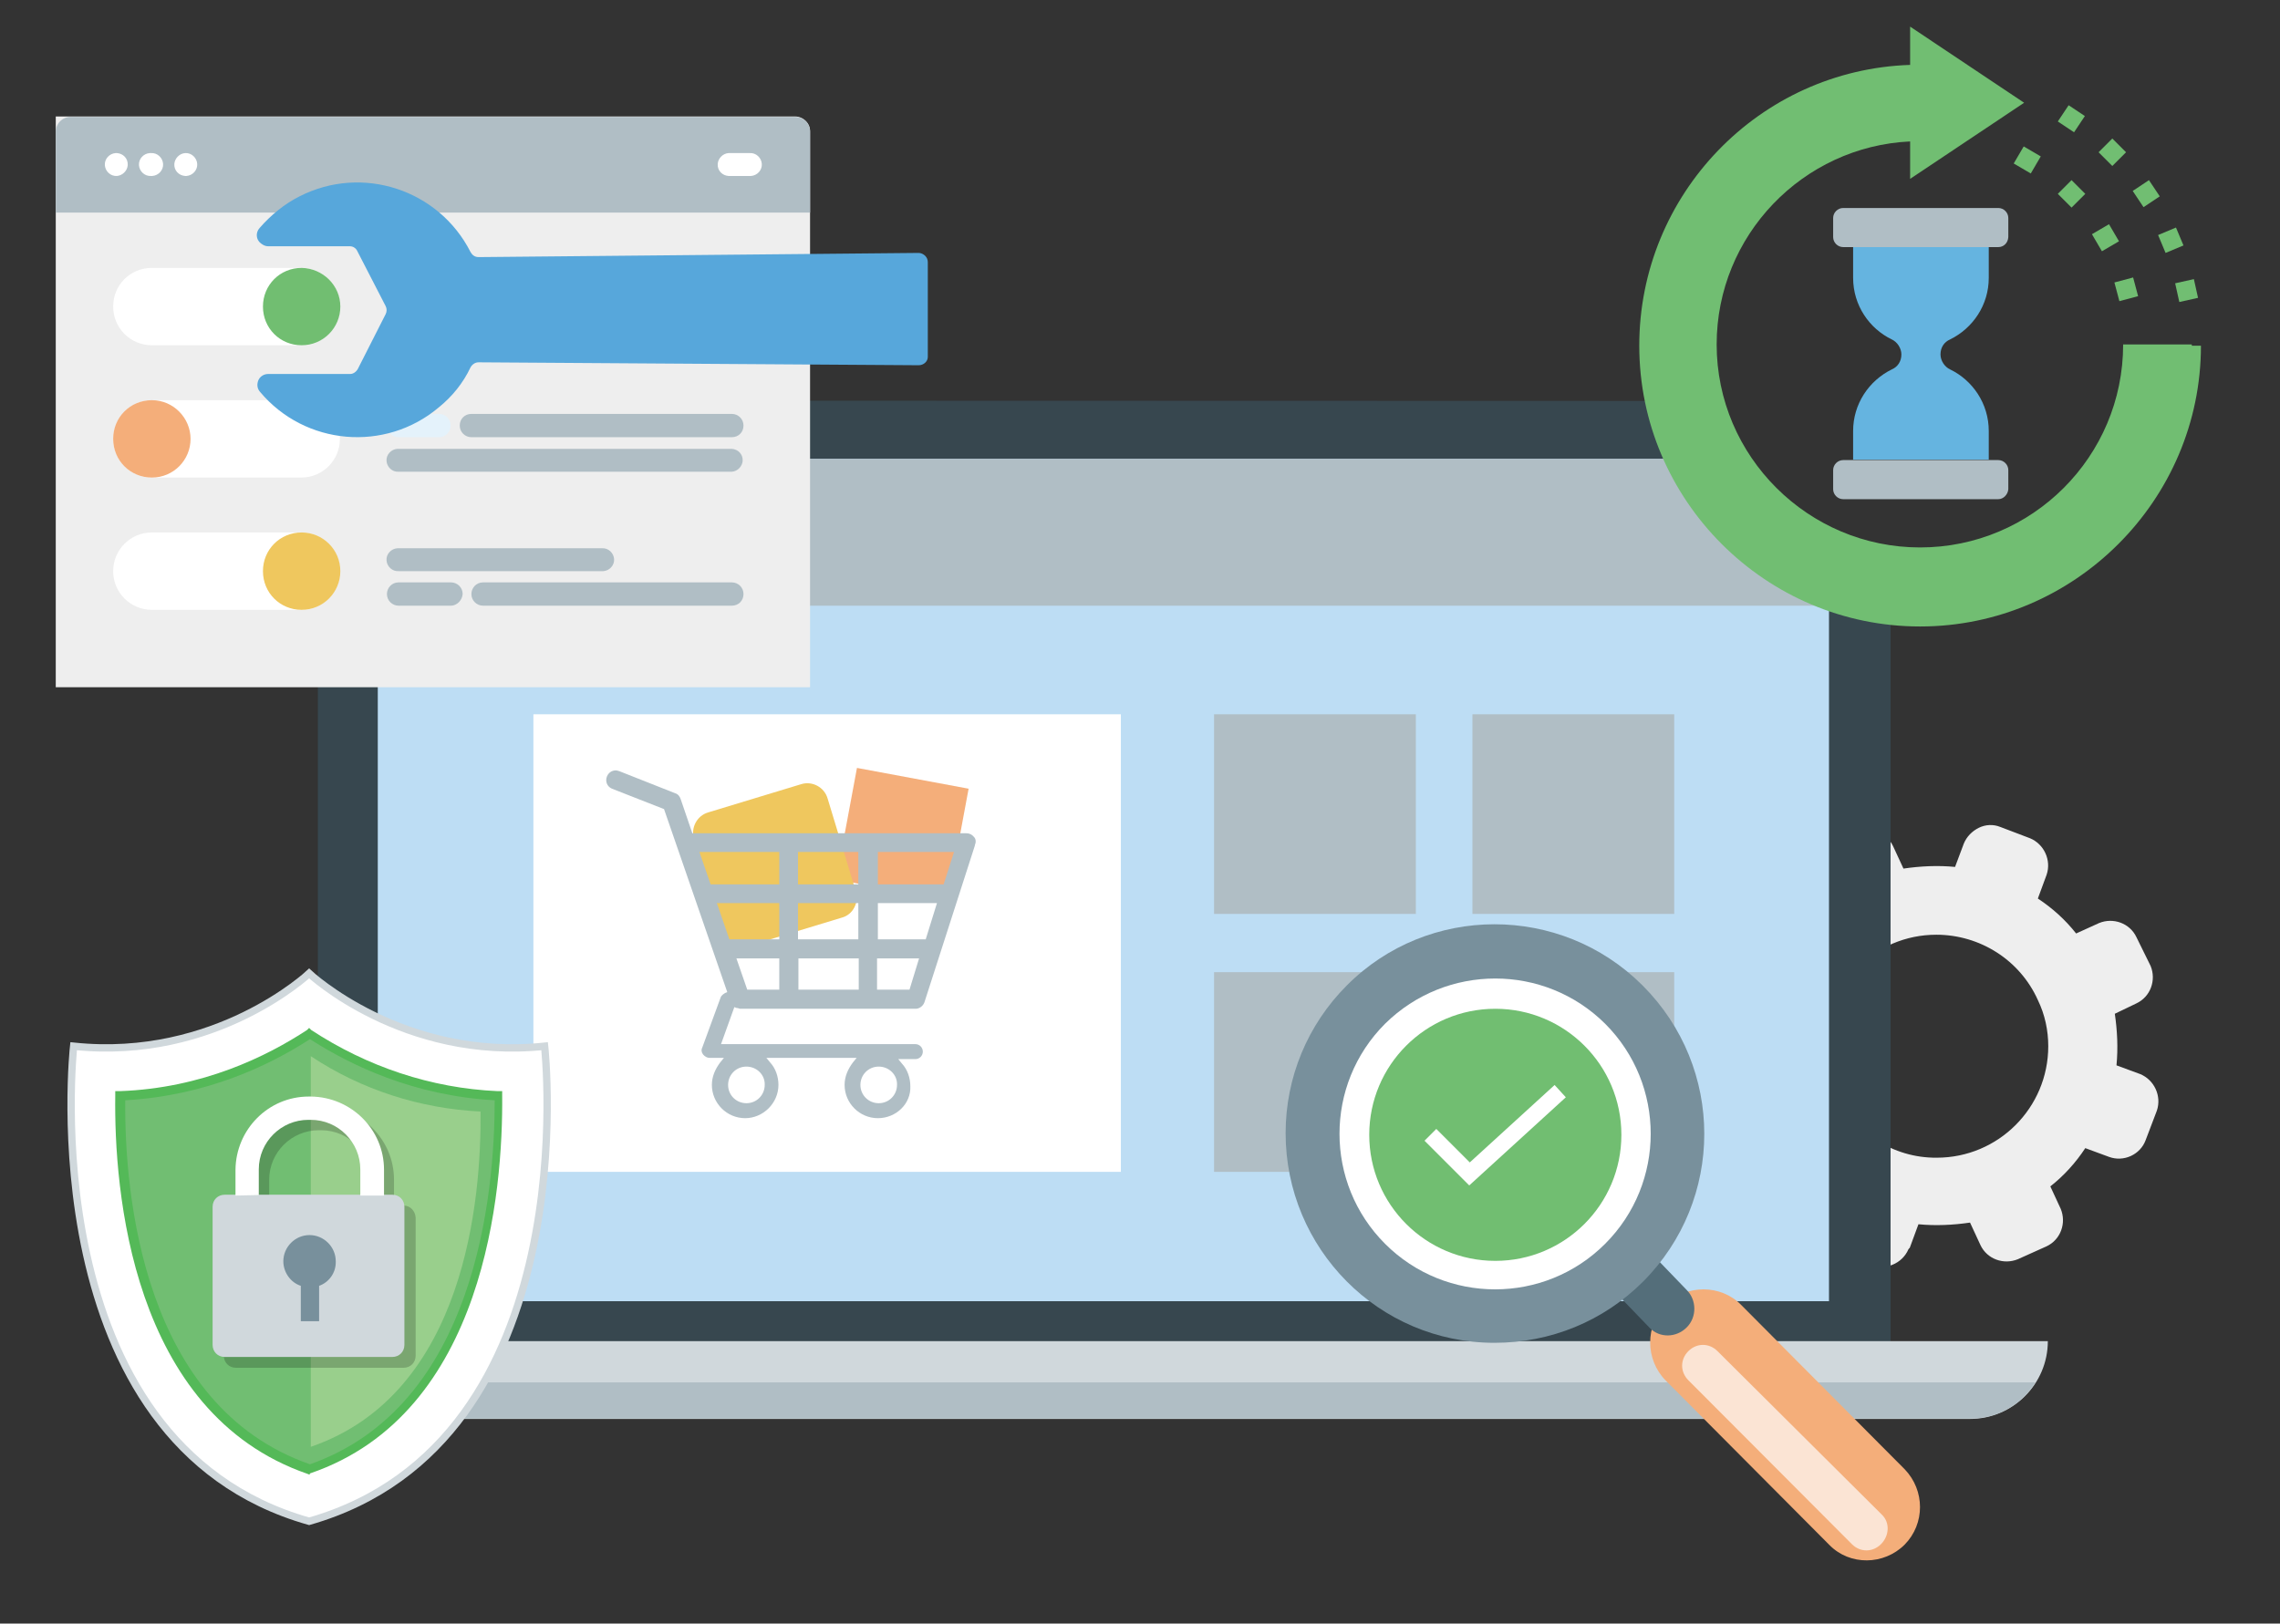 <?xml version="1.0" encoding="utf-8"?>
<!-- Generator: Adobe Illustrator 22.0.1, SVG Export Plug-In . SVG Version: 6.00 Build 0)  -->
<svg version="1.1" id="Layer_5" xmlns="http://www.w3.org/2000/svg" xmlns:xlink="http://www.w3.org/1999/xlink" x="0px" y="0px"
	 viewBox="0 0 548 390.3" style="enable-background:new 0 0 548 390.3;" xml:space="preserve">
<rect x="0" y="0" width="548" height="390.3" fill="#333333" stroke="none"/>
<style type="text/css">
	.st0{fill:#EEEEEE;}
	.st1{clip-path:url(#SVGID_2_);}
	.st2{fill:#37474F;}
	.st3{fill:#D0D8DC;}
	.st4{fill:#B0BEC5;}
	.st5{fill:#90A4AE;}
	.st6{fill:#BDDDF4;}
	.st7{fill:#FFFFFF;}
	.st8{fill:#F4AE7A;}
	.st9{fill:#EFC75E;}
	.st10{fill:#71BE71;}
	.st11{fill:#E4F2FB;}
	.st12{fill:#57A7DB;}
	.st13{fill:#FFFFFF;stroke:#D0D8DC;stroke-width:1.77;stroke-miterlimit:10;}
	.st14{fill:#71BE72;}
	.st15{fill:#99CF8C;}
	.st16{fill:#54B958;}
	.st17{opacity:0.2;}
	.st18{fill:#78909C;}
	.st19{fill:#FBE4D4;}
	.st20{fill:#546E7A;}
	.st21{fill:none;stroke:#FFFFFF;stroke-width:4;stroke-miterlimit:10;}
	.st22{fill:#65B4E0;}
</style>
<g id="_Group_">
	<g id="_Group_2">
		<path id="_Compound_Path_" class="st0" d="M399.4,217.7l1.3-3.4c2.4,0.2,4.9,0.2,7.3-0.2l1.5,3.1c0.9,2,3.2,2.9,5.1,2
			c0.1,0,0.2-0.1,0.3-0.2l4.2-1.9c2-0.9,2.9-3.2,2-5.1c0-0.1-0.1-0.2-0.2-0.3l-1.5-3.2c1.9-1.6,3.6-3.4,5.1-5.4l3.4,1.3
			c2,0.8,4.4-0.2,5.2-2.2v-0.1l1.5-4.2c0.7-2.1-0.3-4.4-2.3-5.2l-3.4-1.3c0.2-2.4,0.2-4.9-0.2-7.3l3.1-1.5c2-0.9,2.9-3.2,2-5.2
			c0-0.1-0.1-0.2-0.1-0.3l-1.9-4.2c-0.9-2-3.2-2.9-5.1-2c-0.1,0-0.2,0.1-0.3,0.2l-3.1,1.5c-1.6-1.9-3.4-3.6-5.5-5l1.3-3.1
			c0.7-2.1-0.3-4.4-2.3-5.2l-4.2-1.6c-1-0.5-2.2-0.4-3.1,0.2c-1,0.4-1.8,1.3-2.1,2.3l-1.3,3.4c-2.4-0.2-4.9-0.2-7.3,0.2l-1.5-3.1
			c-0.9-2-3.2-2.9-5.1-2c-0.1,0-0.2,0.1-0.3,0.2l-4.2,1.9c-2,0.9-2.9,3.2-2,5.1c0,0.1,0.1,0.2,0.2,0.3l1.5,3.2
			c-1.9,1.6-3.6,3.4-5,5.5l-3.4-1.3c-1-0.5-2.2-0.4-3.1,0.2c-1,0.4-1.8,1.3-2.1,2.3l-1.5,4.2c-0.5,1-0.4,2.2,0.2,3.2
			c0.4,1,1.3,1.8,2.3,2.1l3.4,1.3c-0.2,2.4-0.2,4.9,0.2,7.3l-3.1,1.5c-2,0.9-2.9,3.2-2,5.1c0,0.1,0.1,0.2,0.2,0.3l1.9,4.2
			c0.9,2,3.2,2.9,5.1,2c0.1,0,0.2-0.1,0.3-0.2l2.9-2.1c1.6,1.9,3.4,3.6,5.5,5l-1.3,3.3c-0.5,1-0.4,2.2,0.2,3.2
			c0.4,1,1.3,1.8,2.3,2.1l4.2,1.5C396.4,220.8,398.6,219.8,399.4,217.7C399.4,217.8,399.4,217.8,399.4,217.7z M388.9,195.5
			c-1-2.1-1.5-4.4-1.5-6.7c-0.1-6.2,3.6-11.9,9.2-14.5c8-3.7,17.5-0.3,21.2,7.7l0,0c1,2.1,1.5,4.4,1.5,6.7c0.1,6.3-3.5,12-9.2,14.5
			c-7.9,3.7-17.4,0.3-21.1-7.6C389,195.6,388.9,195.6,388.9,195.5z"/>
		<path id="_Compound_Path_2" class="st0" d="M387.9,257.8l0.6-1.9c1.4,0.1,2.8,0.1,4.2-0.2l0.8,1.9c0.5,1.1,1.8,1.5,2.8,1.1
			c0,0,0.1,0,0.1-0.1l2.3-1c1.1-0.5,1.5-1.8,1.1-2.8c0,0,0-0.1-0.1-0.1l-0.8-1.9c1.1-0.8,2-1.8,2.7-2.9l1.9,0.6
			c1.2,0.4,2.4-0.1,2.9-1.3l0.8-2.3c0.4-1.2-0.2-2.4-1.3-2.9l-1.9-0.6c0.1-1.4,0.1-2.8-0.2-4.2l1.9-0.8c1.1-0.5,1.5-1.8,1.1-2.8
			c0,0,0-0.1-0.1-0.1l-1-2.3c-0.5-1.1-1.8-1.5-2.8-1.1c0,0-0.1,0-0.1,0.1l-1.9,0.8c-0.8-1.1-1.8-2-2.9-2.7l0.6-1.9
			c0.4-1.1-0.1-2.4-1.2-2.9l-2.3-0.8c-0.5-0.2-1.1-0.2-1.7,0s-1.1,0.7-1.3,1.3l-0.7,1.9c-1.4-0.1-2.8-0.1-4.2,0.2l-0.8-1.9
			c-0.5-1.1-1.8-1.5-2.8-1.1c0,0-0.1,0-0.1,0.1l-2.3,1c-1.1,0.5-1.5,1.8-1.1,2.8c0,0,0,0.1,0.1,0.1l0.8,1.9c-1.1,0.8-2,1.8-2.7,2.9
			l-1.9-0.6c-0.5-0.2-1.1-0.2-1.7,0s-1.1,0.6-1.3,1.2l-0.8,2.3c-0.2,0.5-0.2,1.1,0,1.7c0.2,0.6,0.7,1,1.3,1.3l1.9,0.6
			c-0.1,1.4-0.1,2.8,0.2,4.2l-1.9,0.8c-1.1,0.5-1.5,1.8-1.1,2.8c0,0,0,0.1,0.1,0.1l1,2.3c0.5,1.1,1.8,1.5,2.8,1.1c0,0,0.1,0,0.1-0.1
			l1.9-0.8c0.8,1.1,1.8,2,2.9,2.7l-0.6,1.9c-0.2,0.5-0.2,1.1,0,1.7c0.2,0.6,0.7,1.1,1.3,1.3l2.3,0.8
			C386.1,259.4,387.4,258.9,387.9,257.8z M382,245.4c-0.6-1.2-0.9-2.5-0.8-3.8c0-3.5,2.1-6.6,5.2-8c4.5-2,9.7,0,11.8,4.4
			c0.6,1.2,0.9,2.5,0.8,3.8c0,3.5-2.1,6.6-5.2,8C389.3,251.7,384.1,249.8,382,245.4L382,245.4z"/>
		<path id="_Compound_Path_3" class="st0" d="M459,300l2.1-5.7c4.1,0.4,8.3,0.2,12.4-0.4l2.5,5.4c1.6,3.4,5.6,4.8,9,3.4l6.9-3.1
			c3.4-1.6,4.8-5.6,3.4-9l-2.5-5.4c3.3-2.6,6.1-5.7,8.4-9.2l5.7,2.1c3.5,1.3,7.5-0.5,8.8-4l2.7-7.1c1.2-3.5-0.6-7.4-4-8.8l-5.7-2.1
			c0.4-4.1,0.2-8.3-0.4-12.4l5.2-2.5c3.4-1.6,4.8-5.6,3.4-9l-3.4-6.9c-1.6-3.4-5.6-4.8-9-3.4l-5.5,2.5c-2.6-3.3-5.7-6.1-9.2-8.4
			l2.1-5.7c1.2-3.5-0.6-7.4-4-8.8l-7.1-2.7c-1.7-0.7-3.6-0.6-5.2,0.2s-2.9,2.1-3.6,3.8l-2.1,5.6c-4.1-0.4-8.3-0.2-12.4,0.4l-2.5-5.4
			c-1.6-3.4-5.6-4.8-9-3.4l-6.9,3.2c-3.4,1.6-4.8,5.6-3.4,9l2.5,5.4c-3.3,2.6-6.1,5.7-8.4,9.2l-5.7-2.1c-1.7-0.7-3.6-0.6-5.2,0.2
			s-2.9,2.1-3.6,3.8l-2.8,7.1c-0.7,1.7-0.6,3.6,0.2,5.2c0.8,1.6,2.1,2.9,3.8,3.6l5.7,2.1c-0.4,4.1-0.2,8.3,0.4,12.4l-5.5,2.5
			c-3.4,1.6-4.8,5.6-3.4,9l3.1,6.9c1.6,3.4,5.6,4.8,9,3.4l5.5-2.5c2.6,3.3,5.7,6.1,9.2,8.4l-2.1,5.7c-0.7,1.7-0.6,3.6,0.2,5.2
			c0.8,1.6,2.1,2.9,3.8,3.6l7.1,2.7c3.6,1.5,7.7-0.2,9.2-3.7C458.9,300.1,458.9,300,459,300z M441.2,262.6
			c-1.7-3.5-2.5-7.3-2.6-11.1c0-14.8,12-26.8,26.8-26.8c10.5,0,20.1,6.1,24.4,15.7c1.7,3.5,2.5,7.3,2.5,11.1
			c0,14.8-12,26.8-26.8,26.8C455,278.4,445.5,272.2,441.2,262.6L441.2,262.6z"/>
	</g>
</g>
<g>
	<defs>
		<path id="SVGID_1_" d="M375,73.2l29.3,2.5l5.3,35l15,17.1l23.3,9.5h24c0,0,16.5,66,15.2,67.5s11.1,75.8,10.6,76s8.2,54.8,8.2,55.8
			c0,1-18,31-23.3,33s-197.3,9.3-202.7,10c-5.3,0.7-106.8,1.3-113.4,0c-6.6-1.3-83.8-5.8-85.9-4.6s-61.9-28.4-63.6-32.6
			S8,265.7,8.7,257.7c0.7-8,20.4-83.2,20.2-84.6c-0.2-1.4,22.2-62.4,22.2-62.4l-9.2-37L217,64.4c0,0,102.6-6.7,107.1-5
			C328.7,61,375,73.2,375,73.2z"/>
	</defs>
	<clipPath id="SVGID_2_">
		<use xlink:href="#SVGID_1_"  style="overflow:visible;"/>
	</clipPath>
	<g class="st1">
		<g id="_Group__1_">
			<path id="_Path_4_1_" class="st2" d="M85.1,96.3c-4.8,0-8.7,3.9-8.7,8.7l0,0v217.1c0,4.8,3.9,8.7,8.7,8.7l0,0h360.6
				c4.8,0,8.7-3.9,8.7-8.7l0,0v-217c0-4.8-3.9-8.7-8.7-8.7l0,0L85.1,96.3L85.1,96.3z"/>
			<path id="_Path_5_1_" class="st3" d="M57,341.1h416.5c10.3,0,18.7-8.4,18.7-18.7H38.3C38.4,332.7,46.7,341,57,341.1z"/>
			<path id="_Path_6_1_" class="st4" d="M41.3,332.3c3.4,5.4,9.4,8.7,15.7,8.7h416.5c6.4,0.1,12.4-3.3,15.7-8.7H41.3z"/>
			<circle id="_Path_7_1_" class="st5" cx="72.3" cy="327" r="2"/>
			<circle id="_Path_8_1_" class="st5" cx="66.5" cy="327" r="2.2"/>
			<circle id="_Path_9_1_" class="st5" cx="60.6" cy="327" r="2.2"/>
		</g>
		<g id="_Group_2_1_">
			<rect x="90.8" y="110.3" class="st6" width="348.8" height="202.5"/>
		</g>
		<rect x="90.8" y="110.3" class="st4" width="348.8" height="35.3"/>
		<g>
			<g>
				<rect id="_Path_27_2_" x="291.8" y="171.7" class="st4" width="48.5" height="48"/>
				<rect id="_Path_30-2_2_" x="353.9" y="171.7" class="st4" width="48.5" height="48"/>
			</g>
			<g>
				<rect id="_Path_27_1_" x="291.8" y="233.7" class="st4" width="48.5" height="48"/>
				<rect id="_Path_30-2_1_" x="353.9" y="233.7" class="st4" width="48.5" height="48"/>
			</g>
			<g>
				<rect x="128.2" y="171.7" class="st7" width="141.2" height="110"/>
				<g>
					
						<rect x="203.4" y="187" transform="matrix(0.183 -0.983 0.983 0.183 -20.068 377.157)" class="st8" width="27.3" height="27.3"/>
					<path class="st9" d="M202.3,220.6l-22.4,6.8c-2.6,0.8-5.5-0.7-6.3-3.4l-6.8-22.4c-0.8-2.6,0.7-5.5,3.4-6.3l22.4-6.8
						c2.6-0.8,5.5,0.7,6.3,3.4l6.8,22.4C206.5,217,205,219.9,202.3,220.6z"/>
					<path class="st4" d="M211,268.8c-4.4,0-8-3.6-8-8c0-2,0.8-3.8,2-5.4l0.9-1.1h-21.7l0.9,1.1c1.3,1.4,2,3.4,2,5.4
						c0,4.4-3.7,8-8,8c-4.4,0-8-3.6-8-8c0-2,0.8-3.8,2-5.4l0.9-1.1h-3.5c-0.5,0-1.1-0.3-1.5-0.8s-0.5-1.1-0.2-1.7l4.4-12
						c0.2-0.6,0.8-0.9,1.1-1.1l0.5-0.2l-15.2-44l-12.5-4.9c-1.2-0.5-1.7-1.8-1.2-3c0.4-0.9,1.2-1.4,2.1-1.4c0.3,0,0.5,0.1,0.9,0.2
						l13.4,5.3c0.7,0.2,1.1,0.8,1.3,1.4l2.8,8.2h65.8c0.8,0,1.4,0.3,1.9,0.9c0.5,0.5,0.5,1.3,0.2,2v0.1l-12.1,37.6
						c-0.3,0.9-1.2,1.6-2.1,1.6h-42.2c-0.2,0-0.5-0.2-0.9-0.2l-0.5-0.2l-3.2,8.9H220c1,0,1.8,0.8,1.8,1.8s-0.8,1.8-1.8,1.8h-4.1
						l0.9,1.1c1.3,1.4,2,3.4,2,5.4C219,265.3,215.4,268.8,211,268.8z M211.2,256.4c-2.5,0-4.4,2-4.4,4.4c0,2.5,2,4.4,4.4,4.4
						c2.5,0,4.4-2,4.4-4.4C215.7,258.4,213.7,256.4,211.2,256.4z M179.4,256.4c-2.5,0-4.4,2-4.4,4.4c0,2.5,2,4.4,4.4,4.4
						c2.5,0,4.4-2,4.4-4.4C183.9,258.4,181.9,256.4,179.4,256.4z M206.4,237.9v-7.5h-14.5v7.5H206.4z M187.3,237.9v-7.5H177l2.6,7.5
						H187.3z M218.6,237.9l2.3-7.5h-10.1v7.5H218.6z M222.5,225.8l2.7-8.7H211v8.7H222.5z M206.3,225.8v-8.7h-14.5v8.7H206.3z
						 M187.3,225.8v-8.7h-15l3,8.7H187.3z M187.3,212.6v-7.8h-19.2l2.7,7.8H187.3z M226.8,212.6l2.5-7.8H211v7.8H226.8z
						 M206.3,212.6v-7.8h-14.5v7.8H206.3z"/>
				</g>
			</g>
		</g>
	</g>
</g>
<title>support</title>
<g>
	<path class="st0" d="M194.7,31.7v133.5H13.4V28h177.7C193.1,28,194.8,29.7,194.7,31.7C194.8,31.7,194.8,31.7,194.7,31.7z"/>
	<path class="st4" d="M194.7,31.7v19.4H13.4V31.7c0-2,1.6-3.6,3.6-3.6h174C193.2,28.1,194.7,29.7,194.7,31.7z"/>
	<path class="st7" d="M28.1,42.3L28.1,42.3c-1.5,0.1-2.8-1.1-2.9-2.6s1.1-2.8,2.6-2.9c0.1,0,0.2,0,0.3,0l0,0
		c1.5,0.1,2.7,1.3,2.6,2.9C30.6,41.1,29.4,42.2,28.1,42.3z"/>
	<path class="st7" d="M36.3,42.3L36.3,42.3c-1.5,0.1-2.8-1.1-2.9-2.6c-0.1-1.5,1.1-2.8,2.6-2.9c0.1,0,0.2,0,0.3,0l0,0
		c1.5-0.1,2.8,1.1,2.9,2.6c0.1,1.5-1.1,2.8-2.6,2.9C36.5,42.3,36.4,42.3,36.3,42.3z"/>
	<path class="st7" d="M44.5,42.3L44.5,42.3c-1.5-0.1-2.7-1.3-2.6-2.9c0.1-1.3,1.2-2.5,2.6-2.6l0,0c1.5-0.1,2.8,1.1,2.9,2.6
		c0.1,1.5-1.1,2.8-2.6,2.9C44.8,42.3,44.6,42.3,44.5,42.3z"/>
	<path class="st7" d="M180.2,42.3h-5.1c-1.5-0.1-2.7-1.3-2.6-2.9c0.1-1.3,1.2-2.5,2.6-2.6h5.1c1.5-0.1,2.8,1.1,2.9,2.6
		c0.1,1.5-1.1,2.8-2.6,2.9C180.4,42.3,180.4,42.3,180.2,42.3z"/>
	<path class="st7" d="M36.5,96.2h35.9c5.1,0,9.3,4.1,9.3,9.3c0,5.1-4.1,9.3-9.3,9.3H36.5c-5.1,0-9.3-4.1-9.3-9.3
		C27.3,100.4,31.4,96.2,36.5,96.2z"/>
	<path class="st8" d="M45.8,105.5c0,5.1-4.1,9.3-9.3,9.3s-9.3-4.1-9.3-9.3c0-5.2,4.1-9.3,9.3-9.3l0,0
		C41.7,96.2,45.8,100.5,45.8,105.5z"/>
	<path class="st7" d="M72.5,83h-36c-5.1,0-9.3-4.1-9.3-9.3c0-5.2,4.1-9.3,9.3-9.3l0,0h35.9c5.1,0,9.3,4.1,9.3,9.3
		C81.7,78.9,77.6,83,72.5,83L72.5,83z"/>
	<path class="st10" d="M81.8,73.7c0,5.1-4.1,9.3-9.3,9.3c-5.2,0-9.3-4.1-9.3-9.3c0-5.2,4.1-9.3,9.3-9.3l0,0
		C77.6,64.5,81.8,68.6,81.8,73.7z"/>
	<path class="st7" d="M72.5,146.6h-36c-5.1,0-9.3-4.1-9.3-9.3c0-5.1,4.1-9.3,9.3-9.3l0,0h35.9c5.1,0,9.3,4.1,9.3,9.3
		C81.8,142.3,77.6,146.6,72.5,146.6L72.5,146.6z"/>
	<path class="st9" d="M81.8,137.3c0,5.1-4.1,9.3-9.3,9.3c-5.2,0-9.3-4.1-9.3-9.3s4.1-9.3,9.3-9.3l0,0
		C77.6,128,81.8,132.1,81.8,137.3z"/>
	<path class="st4" d="M144.6,137.3H95.8c-1.5,0.1-2.8-1.1-2.9-2.6s1.1-2.8,2.6-2.9c0.1,0,0.2,0,0.3,0h48.9c1.5-0.1,2.8,1.1,2.9,2.6
		c0.1,1.5-1.1,2.8-2.6,2.9C144.8,137.3,144.7,137.3,144.6,137.3L144.6,137.3z"/>
	<path class="st4" d="M108.4,145.6H95.8c-1.5,0-2.8-1.2-2.8-2.8c0-1.5,1.2-2.8,2.8-2.8h12.6c1.5,0,2.8,1.2,2.8,2.8
		C111.1,144.3,109.8,145.6,108.4,145.6z"/>
	<path class="st4" d="M175.9,145.6h-59.8c-1.5,0-2.8-1.2-2.8-2.8c0-1.5,1.2-2.8,2.8-2.8h59.8c1.5,0,2.8,1.2,2.8,2.8
		S177.5,145.6,175.9,145.6z"/>
	<path class="st11" d="M105.5,105.1h-9.7c-1.5,0-2.8-1.2-2.8-2.8s1.2-2.8,2.8-2.8h9.7c1.5,0,2.8,1.2,2.8,2.8S107,105.1,105.5,105.1
		L105.5,105.1L105.5,105.1z"/>
	<path class="st4" d="M175.9,105.1h-62.6c-1.5,0-2.8-1.2-2.8-2.8s1.2-2.8,2.8-2.8h62.6c1.5,0,2.8,1.2,2.8,2.8
		S177.5,105.1,175.9,105.1z"/>
	<path class="st4" d="M175.9,113.4H95.8c-1.5,0.1-2.8-1.1-2.9-2.6s1.1-2.8,2.6-2.9c0.1,0,0.2,0,0.3,0h80.1c1.5,0.1,2.7,1.3,2.6,2.9
		C178.4,112.1,177.3,113.3,175.9,113.4z"/>
	<path class="st11" d="M175.9,81.2h-27.4c-1.5,0.1-2.8-1.1-2.9-2.6c-0.1-1.5,1.1-2.8,2.6-2.9c0.1,0,0.2,0,0.3,0h27.4
		c1.5,0.1,2.7,1.3,2.6,2.9C178.4,79.9,177.3,81.1,175.9,81.2z"/>
	<path class="st12" d="M223,63c0-1.2-1-2.1-2.1-2.2h-0.1l-105.3,1H115c-0.9,0-1.5-0.5-1.9-1.2c-7.6-15-26-21.1-41.1-13.4
		c-3.6,1.8-6.9,4.5-9.6,7.6c-1,1.1-0.9,2.8,0.3,3.7c0.5,0.4,1.1,0.7,1.7,0.7h19.7c0.8,0,1.5,0.5,1.8,1.2l6.8,13.2
		c0.3,0.6,0.3,1.3,0,1.9L86,88.7c-0.4,0.7-1.1,1.2-1.8,1.2H64.5c-1.1,0-2,0.6-2.4,1.5c-0.4,1-0.3,2,0.4,2.8
		c10.8,12.9,30.1,14.6,43,3.7c3.2-2.6,5.8-5.8,7.6-9.6c0.4-0.7,1.1-1.2,1.9-1.2h0.5l105.3,0.7c1.2,0,2.2-0.9,2.2-2c0,0,0,0,0-0.1V63
		z"/>
</g>
<g id="Layer_5_1_">
	<g id="_Group_6">
		<g id="_Group_7">
			<g id="_Group_8">
				<g id="_Group_9">
					<g id="_Group_10">
						<g id="_Group_11">
							<g id="_Group_12">
								<g id="_Group_13">
									<g id="_Group_14">
										<g id="_Group_15">
											<path id="_Path_8" class="st13" d="M130.9,251.5C96.8,255.1,74.3,234,74.3,234s-22.4,21.1-56.6,17.5
												c0,0-10.6,95.2,56.6,114.2C141.5,346.5,130.9,251.5,130.9,251.5z"/>
										</g>
									</g>
								</g>
							</g>
						</g>
					</g>
				</g>
			</g>
			<g id="_Group_16">
				<g id="_Group_17">
					<g id="_Group_18">
						<g id="_Group_19">
							<g id="_Group_20">
								<g id="_Group_21">
									<g id="_Group_22">
										<g id="_Group_23">
											<path id="_Path_9" class="st14" d="M74.4,353.3c-41.6-14.1-45.8-66.9-45.5-89.8c16.2-0.8,31.9-5.9,45.5-14.9
												c8.9,5.9,24.7,14.1,45.5,14.9C120.1,286.2,115.9,339,74.4,353.3z"/>
										</g>
									</g>
								</g>
							</g>
						</g>
					</g>
				</g>
			</g>
			<g id="_Group_24">
				<g id="_Group_25">
					<g id="_Group_26">
						<g id="_Group_27">
							<g id="_Group_28">
								<g id="_Group_29">
									<g id="_Group_30">
										<g id="_Group_31">
											<path id="_Path_10" class="st15" d="M74.7,253.9L74.7,253.9v93.9l0,0c37.3-12.8,41-59.9,40.8-80.6
												C101,266.5,86.9,262,74.7,253.9z"/>
										</g>
									</g>
								</g>
							</g>
						</g>
					</g>
				</g>
			</g>
			<g id="_Group_32">
				<g id="_Group_33">
					<g id="_Group_34">
						<g id="_Group_35">
							<g id="_Group_36">
								<g id="_Group_37">
									<g id="_Group_38">
										<g id="_Group_39">
											<path id="_Compound_Path__1_" class="st16" d="M74.4,354.5l-0.5-0.2c-42.5-14.7-46.5-68.5-46.2-90.9v-1.1h1.1
												c19.9-0.7,35.4-8.4,45-14.7l0.5-0.5l0.5,0.5c13.4,8.8,28.8,14,44.8,14.7h1.1v1.1c0.2,22.5-3.9,76.4-46.2,90.8L74.4,354.5
												z M30.1,264.5C29.9,287,34.3,338,74.5,352c39.8-14,44.4-64.8,44.4-87.5c-19.5-1.1-34.6-8.4-44.4-14.7
												C64.8,256.1,49.6,263.4,30.1,264.5z"/>
										</g>
									</g>
								</g>
							</g>
						</g>
					</g>
				</g>
			</g>
		</g>
		<g id="_Group_40">
			<g id="_Group_41">
				<g id="_Group_42" class="st17">
					<g id="_Group_43">
						<path id="_Compound_Path_2_1_" d="M97,289.8h-2.3v-6.2c0-9.7-7.9-17.5-17.6-17.6h-0.5c-9.7,0-17.6,7.9-17.6,17.6v6.2h-2.3
							c-1.7,0-2.9,1.3-2.9,2.9v33.2c0,1.7,1.3,2.9,2.9,2.9H97c1.7,0,2.9-1.3,2.9-2.9v-33.2C99.8,291.1,98.6,289.8,97,289.8z
							 M64.7,289.8v-6.2c0-6.6,5.4-11.9,11.9-11.9c0,0,0,0,0.1,0h0.5c6.6,0,11.9,5.4,11.9,11.9c0,0,0,0,0,0.1v6.2L64.7,289.8
							L64.7,289.8z"/>
					</g>
				</g>
				<g id="_Group_44">
					<g id="_Group_45">
						<g id="_Group_46">
							<g id="_Group_47">
								<path id="_Path_11" class="st3" d="M97.2,323.3c0,1.7-1.3,2.9-2.9,2.9H54c-1.7,0-2.9-1.3-2.9-2.9v-33.2
									c0-1.7,1.3-2.9,2.9-2.9h40.3c1.7,0,2.9,1.3,2.9,2.9V323.3L97.2,323.3z"/>
							</g>
						</g>
					</g>
					<g id="_Group_48">
						<g id="_Group_49">
							<g id="_Group_50">
								<g id="_Group_51">
									<g id="_Group_52">
										<g id="_Group_53">
											<g id="_Group_54">
												<g id="_Group_55">
													<path id="_Path_12" class="st7" d="M62.2,287.3v-6.2c0-6.6,5.4-11.9,11.9-11.9c0,0,0,0,0.1,0h0.5
														c6.6,0,11.9,5.4,11.9,11.9c0,0,0,0,0,0.1v6.2h5.7v-6.2c0-9.7-7.9-17.5-17.6-17.6h-0.5c-9.7,0-17.5,7.9-17.6,17.6v6.2
														L62.2,287.3z"/>
												</g>
											</g>
										</g>
									</g>
								</g>
							</g>
						</g>
					</g>
					<g id="_Group_56">
						<g id="_Group_57">
							<g id="_Group_58">
								<g id="_Group_59">
									<g id="_Group_60">
										<g id="_Group_61">
											<g id="_Group_62">
												<g id="_Group_63">
													<path id="_Path_13" class="st18" d="M80.7,303.2c0-3.5-2.9-6.3-6.3-6.3c-3.5,0-6.3,2.9-6.3,6.3l0,0
														c0,2.6,1.7,5.1,4.2,5.9v8.5h4.4v-8.5C79,308.3,80.8,306,80.7,303.2z"/>
												</g>
											</g>
										</g>
									</g>
								</g>
							</g>
						</g>
					</g>
				</g>
			</g>
		</g>
	</g>
</g>
<g>
	<path id="_Path_2-2_1_" class="st8" d="M457.8,371.3L457.8,371.3c-5,5-13.2,5.1-18.1,0.1l-0.1-0.1l-39.3-39.5
		c-4.9-5-4.9-13.2,0-18.1l0,0c5-5,13.3-5,18.2,0l39.3,39.5C462.7,358.3,462.7,366.3,457.8,371.3L457.8,371.3z"/>
	<path id="_Path_3-2_1_" class="st19" d="M452.1,371.2c-2,2-5,2-7,0l-39.3-39.4c-2-2-2-5,0-7s5-2,7,0l39.5,39.3
		C454.3,366,454.1,369.2,452.1,371.2C452.1,371.1,452.1,371.2,452.1,371.2L452.1,371.2z"/>
	<g id="_Group_3-2_1_">
		<path id="_Path_4-2_1_" class="st20" d="M405.4,319.1c-2.5,2.5-6.5,2.6-8.9,0.1l-0.1-0.1l-8-8.3c-2.5-2.5-2.6-6.5-0.1-8.9l0.1-0.1
			l0,0c2.5-2.5,6.5-2.6,8.9-0.1l0.1,0.1l8,8.3C407.8,312.5,407.9,316.6,405.4,319.1C405.5,319,405.4,319,405.4,319.1z"/>
	</g>
	<path id="_Path_5-2_1_" class="st18" d="M394.9,308.1L394.9,308.1c-9.5,9.5-22.2,14.7-35.7,14.7c-27.9,0-50.2-22.7-50.2-50.4
		c0-13.4,5.3-26.1,14.7-35.5c19.5-19.6,51.4-19.6,71-0.1l0.1,0.1C414.6,256.7,414.5,288.5,394.9,308.1z"/>
	<path id="_Path_6-2_1_" class="st7" d="M332.9,246.1c-14.6,14.6-14.6,38.3,0,52.9s38.3,14.6,52.9,0l0,0l0,0
		c14.6-14.6,14.6-38.3,0-52.9l0,0C371.2,231.6,347.6,231.6,332.9,246.1L332.9,246.1L332.9,246.1z"/>
	<circle class="st10" cx="359.4" cy="272.8" r="30.3"/>
	<polyline class="st21" points="343.8,272.8 353.2,282.2 375,262.3 	"/>
</g>
<g>
	<path class="st22" d="M445.4,110.5v-6.9c0-6.5,3.8-12.1,9.3-14.8c1.4-0.6,2.3-1.9,2.3-3.6c0-1.5-1-3-2.3-3.6
		c-5.4-2.6-9.3-8.2-9.3-14.8v-10H478v10c0,6.5-3.8,12.1-9.3,14.8c-1.4,0.6-2.3,1.9-2.3,3.6c0,1.5,1,3,2.3,3.6
		c5.4,2.6,9.3,8.2,9.3,14.8v6.9H445.4z"/>
	<path class="st4" d="M480.3,59.4H443c-1.3,0-2.4-1.1-2.4-2.4v-4.6c0-1.3,1.1-2.4,2.4-2.4h37.3c1.3,0,2.4,1.1,2.4,2.4V57
		C482.6,58.5,481.5,59.4,480.3,59.4z"/>
	<path class="st4" d="M480.3,120H443c-1.3,0-2.4-1.1-2.4-2.4V113c0-1.3,1.1-2.4,2.4-2.4h37.3c1.3,0,2.4,1.1,2.4,2.4v4.6
		C482.6,118.9,481.5,120,480.3,120z"/>
	<path class="st14" d="M526.8,82.8h-2.4h-9.3h-2.4h-2.4c0,27-21.9,48.8-48.8,48.8c-26.9,0-48.9-21.9-48.9-48.8
		c0-26.2,20.7-47.6,46.5-48.8v9l27.4-18.3L459.1,6.4v9.2C422.9,16.8,394,46.7,394,83.1c0,37.2,30.4,67.5,67.5,67.5
		S529,120.2,529,83.1h-2.2V82.8z"/>
	<path class="st14" d="M508.2,67.9l4.5-1.2l1.2,4.5l-4.5,1.2L508.2,67.9z"/>
	<path class="st14" d="M502.8,56.3l4.1-2.4l2.4,4.1l-4.1,2.4L502.8,56.3z"/>
	<path class="st14" d="M494.6,46.6l3.3-3.3l3.3,3.3l-3.3,3.3L494.6,46.6z"/>
	<path class="st14" d="M484,39.3l2.4-4.1l4.1,2.4l-2.4,4.1L484,39.3z"/>
	<path class="st14" d="M522.8,68.1l4.5-1l1,4.5l-4.5,1L522.8,68.1z"/>
	<path class="st14" d="M518.7,56.5l4.3-1.8l1.8,4.3l-4.3,1.8L518.7,56.5z"/>
	<path class="st14" d="M512.6,45.9l3.9-2.6l2.6,3.9l-3.9,2.6L512.6,45.9z"/>
	<path class="st14" d="M504.4,36.6l3.3-3.3l3.3,3.3l-3.3,3.3L504.4,36.6z"/>
	<path class="st14" d="M494.6,29.2l2.6-3.9l3.9,2.6l-2.6,3.9L494.6,29.2"/>
</g>
</svg>
